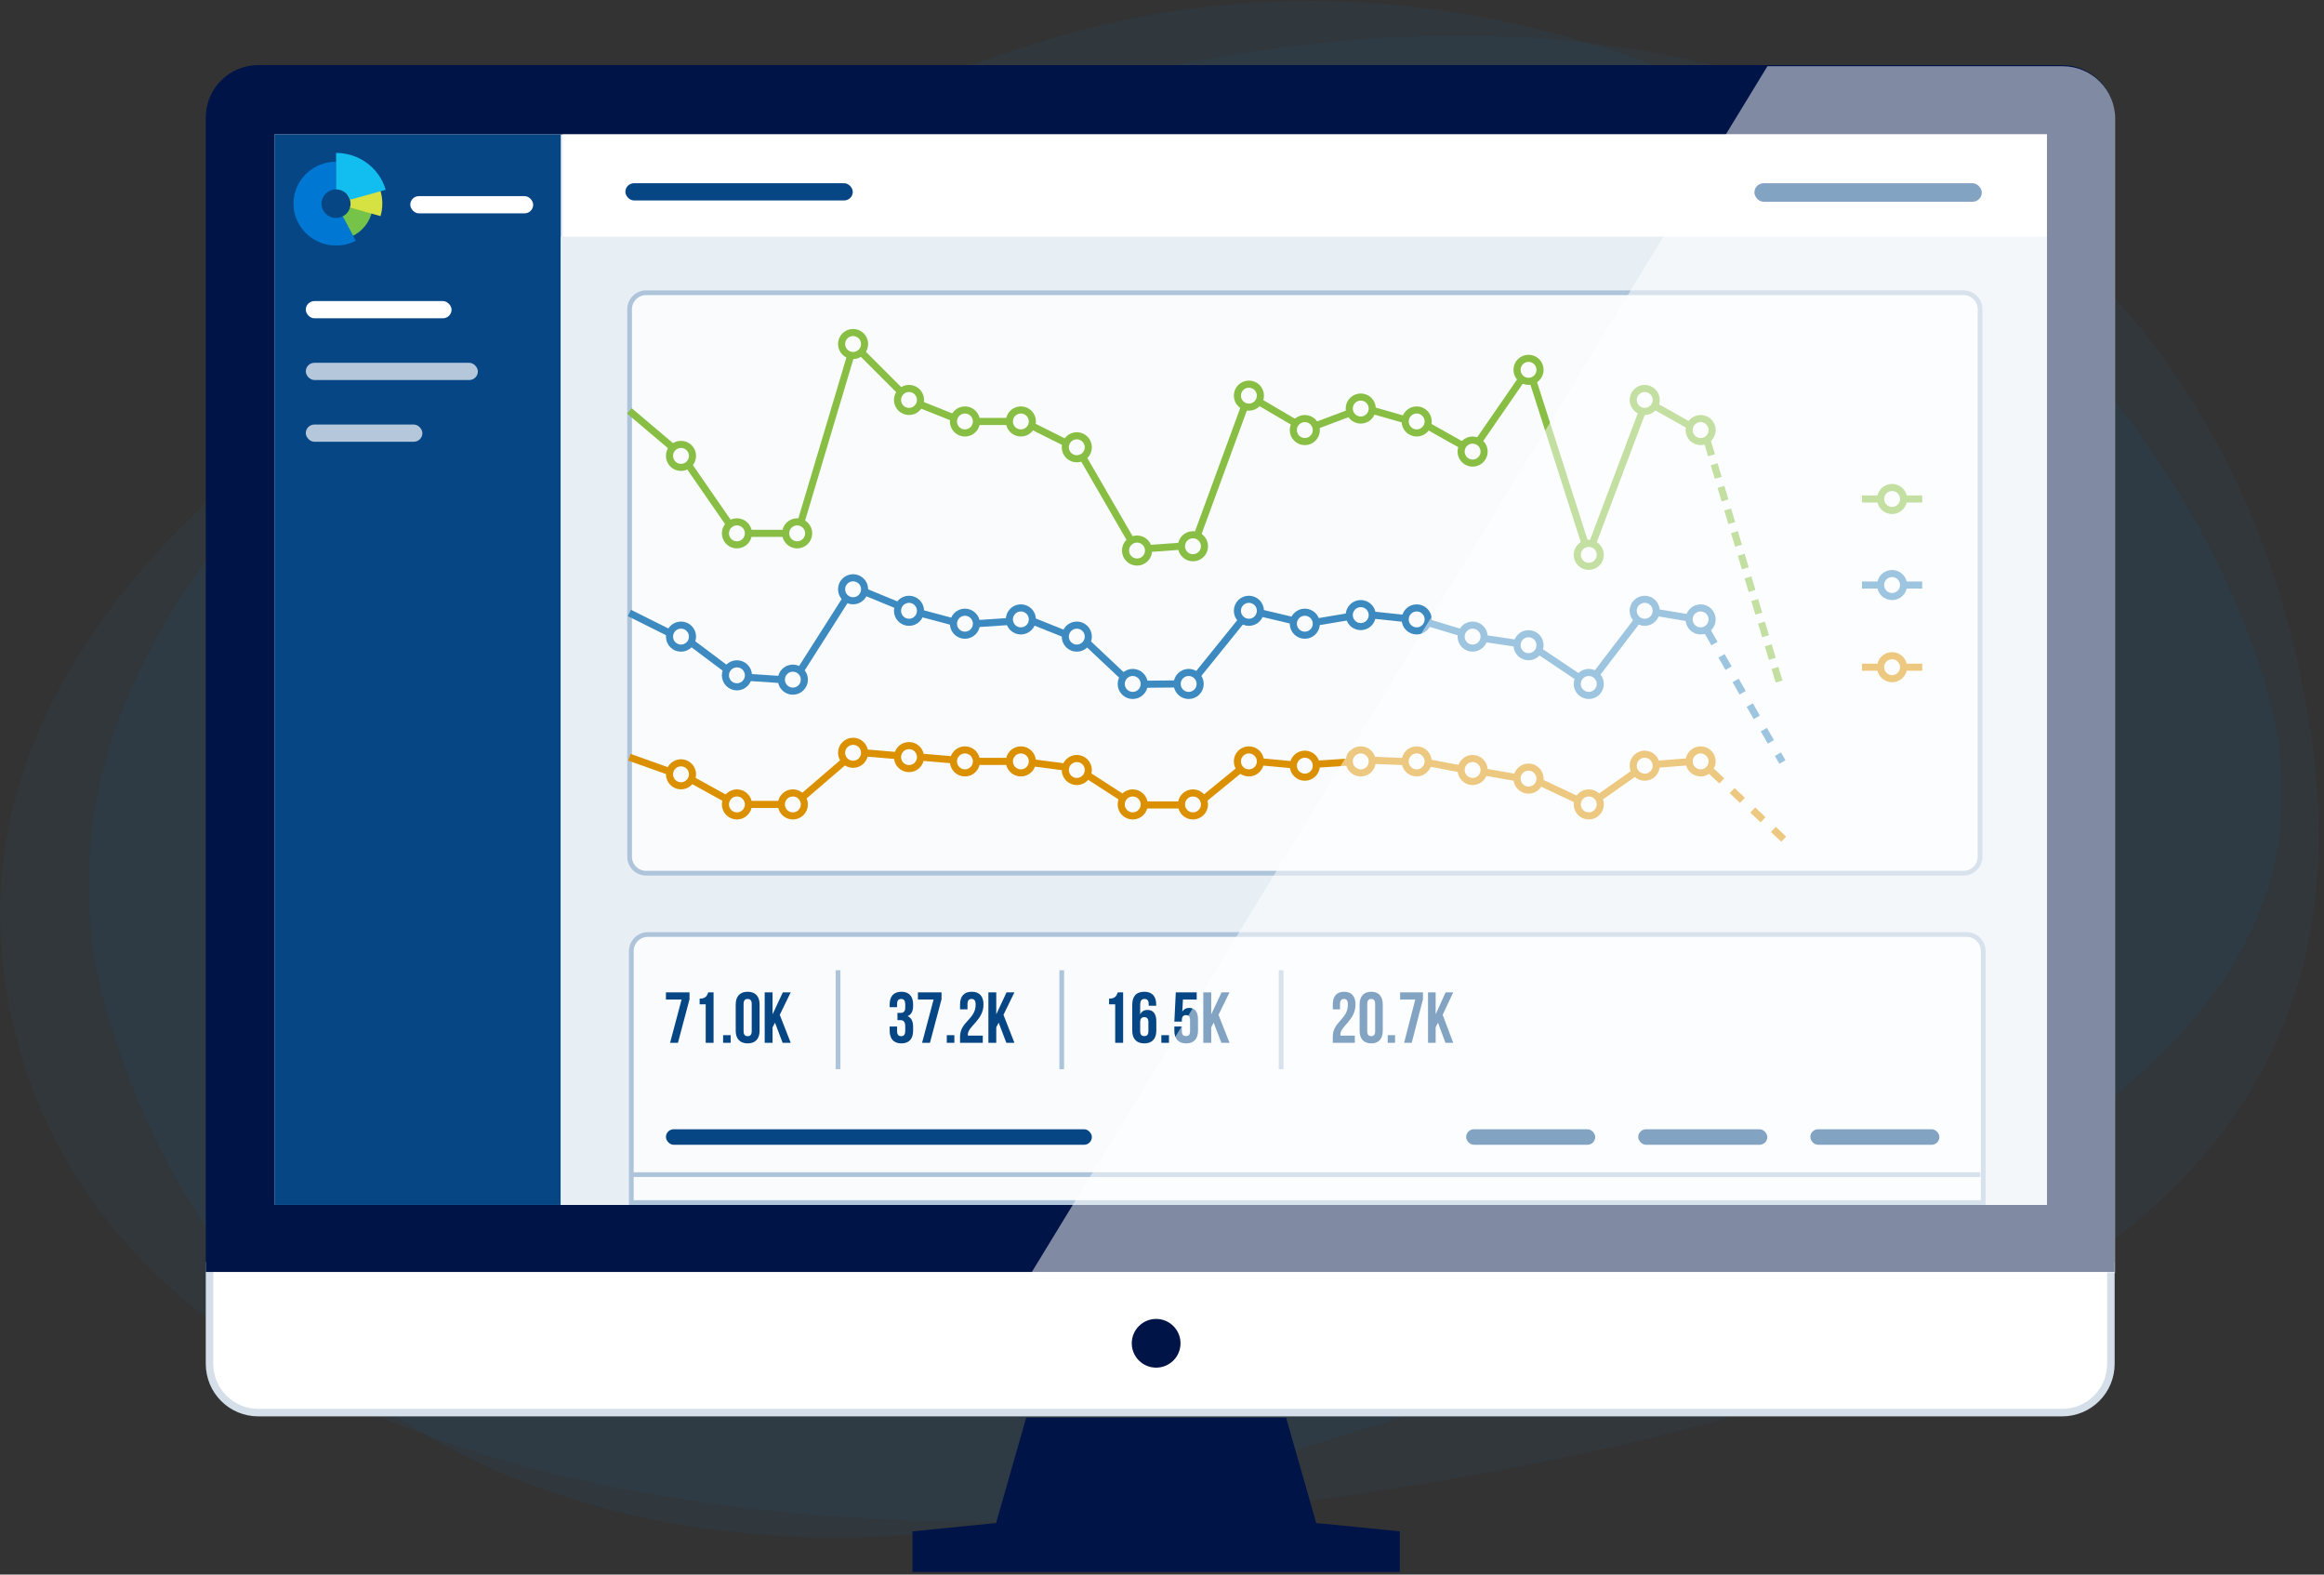 <svg width="310" height="210" viewBox="0 0 310 210" fill="none" xmlns="http://www.w3.org/2000/svg">
<rect x="0" y="0" width="310" height="210" fill="#333333" stroke="none"/>
<path d="M308.325 98.389C317.984 165.242 253.865 188.727 179.017 199.541C104.17 210.355 10.292 197.503 0.633 130.649C-9.026 63.796 93.89 17.495 168.738 6.681C243.585 -4.132 298.666 31.536 308.325 98.389Z" fill="#0078D3" fill-opacity="0.05"/>
<path d="M14.687 136.431C-3.5 77.522 68.705 27.232 139.159 5.481C209.612 -16.27 283.813 31.821 302 90.73C320.187 149.639 231.443 175.281 160.99 197.032C90.536 218.783 32.874 195.34 14.687 136.431Z" fill="#0078D3" fill-opacity="0.07"/>
<path d="M275.074 188.4L34.448 188.4C30.858 188.4 27.948 185.49 27.948 181.9L27.948 168.821L281.574 168.821L281.574 181.9C281.574 185.49 278.664 188.4 275.074 188.4Z" fill="white" stroke="#D4DFEA"/>
<path d="M27.448 15.679C27.448 11.813 30.582 8.679 34.448 8.679H275.074C278.94 8.679 282.074 11.813 282.074 15.679V169.639H27.448V15.679Z" fill="#011447"/>
<rect x="36.607" y="17.925" width="236.439" height="142.773" fill="#E7EFF5"/>
<ellipse cx="154.219" cy="179.152" rx="3.251" ry="3.249" fill="#011447"/>
<path fill-rule="evenodd" clip-rule="evenodd" d="M171.556 189.074H136.883L132.859 203.154H132.549L121.714 204.237V209.652H186.725V204.237L175.89 203.154H175.58L171.556 189.074Z" fill="#011447"/>
<path d="M36.607 17.925H74.801V160.698H36.607V17.925Z" fill="#064685"/>
<path d="M49.657 28.079L46.728 27.519C46.612 28.131 46.198 28.64 45.64 28.895L46.875 31.554C48.318 30.905 49.355 29.611 49.657 28.079Z" fill="#76C349"/>
<path d="M47.462 32.11L45.731 28.85C45.46 28.992 45.151 29.072 44.823 29.072C43.753 29.072 42.885 28.219 42.885 27.167C42.885 26.114 43.753 25.262 44.823 25.262H44.832L44.832 21.567C42.472 21.567 40.358 23.001 39.52 25.17C38.681 27.34 39.293 29.792 41.057 31.334C42.821 32.875 45.37 33.184 47.462 32.11Z" fill="#0078D3"/>
<path d="M46.321 25.957C46.596 26.286 46.761 26.707 46.761 27.167C46.761 27.344 46.736 27.516 46.69 27.679L50.763 28.826C51.246 27.17 50.987 25.399 50.071 23.95L46.321 25.957Z" fill="#D6E142"/>
<path d="M44.832 20.395L44.831 25.262C45.712 25.265 46.454 25.846 46.686 26.64L51.446 25.315C50.608 22.404 47.907 20.395 44.832 20.395Z" fill="#12BDEF"/>
<rect x="54.725" y="26.158" width="16.397" height="2.296" rx="1.148" fill="white"/>
<rect x="40.788" y="40.154" width="19.445" height="2.296" rx="1.148" fill="white"/>
<rect x="40.788" y="48.387" width="22.955" height="2.296" rx="1.148" fill="#B5C8DB"/>
<rect x="40.788" y="56.62" width="15.556" height="2.296" rx="1.148" fill="#B5C8DB"/>
<rect x="75.057" y="17.925" width="197.989" height="13.773" fill="white"/>
<path d="M74.801 31.566H273.046V160.698H74.801V31.566Z" fill="#E7EFF5"/>
<rect x="83.419" y="24.437" width="30.334" height="2.296" rx="1.148" fill="#064685"/>
<rect x="234.022" y="24.437" width="30.334" height="2.47" rx="1.235" fill="#064685"/>
<path d="M262.337 124.638H86.419C85.199 124.638 84.21 125.627 84.21 126.847V160.382H264.546V126.847C264.546 125.627 263.557 124.638 262.337 124.638Z" fill="#F9FBFD" stroke="#AEC4DB" stroke-width="0.631"/>
<rect x="88.83" y="150.608" width="56.814" height="2.069" rx="1.034" fill="#064685"/>
<rect x="195.572" y="150.608" width="17.216" height="2.069" rx="1.034" fill="#064685"/>
<rect x="218.527" y="150.608" width="17.216" height="2.069" rx="1.034" fill="#064685"/>
<rect x="241.482" y="150.608" width="17.216" height="2.069" rx="1.034" fill="#064685"/>
<path d="M83.952 156.659H264.151" stroke="#AEC4DB" stroke-width="0.631"/>
<path d="M261.913 39.042H86.189C84.97 39.042 83.981 40.031 83.981 41.251V114.25C83.981 115.469 84.97 116.458 86.189 116.458H261.913C263.133 116.458 264.122 115.469 264.122 114.25V41.251C264.122 40.031 263.133 39.042 261.913 39.042Z" fill="#F9FBFD" stroke="#AEC4DB" stroke-width="0.631"/>
<circle cx="90.839" cy="84.904" r="1.535" stroke="#3D8AC0" stroke-width="0.947"/>
<circle cx="98.299" cy="90.069" r="1.535" stroke="#3D8AC0" stroke-width="0.947"/>
<circle cx="105.76" cy="90.643" r="1.535" stroke="#3D8AC0" stroke-width="0.947"/>
<circle cx="113.794" cy="78.591" r="1.535" stroke="#3D8AC0" stroke-width="0.947"/>
<circle cx="121.254" cy="81.461" r="1.535" stroke="#3D8AC0" stroke-width="0.947"/>
<circle cx="128.715" cy="83.183" r="1.535" stroke="#3D8AC0" stroke-width="0.947"/>
<circle cx="136.175" cy="82.609" r="1.535" stroke="#3D8AC0" stroke-width="0.947"/>
<circle cx="143.636" cy="84.904" r="1.535" stroke="#3D8AC0" stroke-width="0.947"/>
<circle cx="151.096" cy="91.217" r="1.535" stroke="#3D8AC0" stroke-width="0.947"/>
<circle cx="158.557" cy="91.217" r="1.535" stroke="#3D8AC0" stroke-width="0.947"/>
<circle cx="166.591" cy="81.461" r="1.535" stroke="#3D8AC0" stroke-width="0.947"/>
<circle cx="174.051" cy="83.183" r="1.535" stroke="#3D8AC0" stroke-width="0.947"/>
<circle cx="181.512" cy="82.035" r="1.535" stroke="#3D8AC0" stroke-width="0.947"/>
<circle cx="188.972" cy="82.609" r="1.535" stroke="#3D8AC0" stroke-width="0.947"/>
<circle cx="196.433" cy="84.904" r="1.535" stroke="#3D8AC0" stroke-width="0.947"/>
<circle cx="203.893" cy="86.052" r="1.535" stroke="#3D8AC0" stroke-width="0.947"/>
<circle cx="211.927" cy="91.217" r="1.535" stroke="#3D8AC0" stroke-width="0.947"/>
<circle cx="219.388" cy="81.461" r="1.535" stroke="#3D8AC0" stroke-width="0.947"/>
<circle cx="226.848" cy="82.609" r="1.535" stroke="#3D8AC0" stroke-width="0.947"/>
<circle cx="226.848" cy="101.547" r="1.535" stroke="#DB9000" stroke-width="0.947"/>
<circle cx="219.388" cy="102.12" r="1.535" stroke="#DB9000" stroke-width="0.947"/>
<circle cx="211.927" cy="107.285" r="1.535" stroke="#DB9000" stroke-width="0.947"/>
<circle cx="203.893" cy="103.842" r="1.535" stroke="#DB9000" stroke-width="0.947"/>
<circle cx="196.433" cy="102.694" r="1.535" stroke="#DB9000" stroke-width="0.947"/>
<circle cx="188.972" cy="101.547" r="1.535" stroke="#DB9000" stroke-width="0.947"/>
<circle cx="181.512" cy="101.547" r="1.535" stroke="#DB9000" stroke-width="0.947"/>
<circle cx="174.051" cy="102.12" r="1.535" stroke="#DB9000" stroke-width="0.947"/>
<circle cx="166.591" cy="101.547" r="1.535" stroke="#DB9000" stroke-width="0.947"/>
<circle cx="159.131" cy="107.285" r="1.535" stroke="#DB9000" stroke-width="0.947"/>
<circle cx="151.096" cy="107.285" r="1.535" stroke="#DB9000" stroke-width="0.947"/>
<circle cx="143.636" cy="102.694" r="1.535" stroke="#DB9000" stroke-width="0.947"/>
<circle cx="136.175" cy="101.547" r="1.535" stroke="#DB9000" stroke-width="0.947"/>
<circle cx="128.715" cy="101.547" r="1.535" stroke="#DB9000" stroke-width="0.947"/>
<circle cx="121.254" cy="100.973" r="1.535" stroke="#DB9000" stroke-width="0.947"/>
<circle cx="113.794" cy="100.399" r="1.535" stroke="#DB9000" stroke-width="0.947"/>
<circle cx="105.76" cy="107.285" r="1.535" stroke="#DB9000" stroke-width="0.947"/>
<circle cx="98.299" cy="107.285" r="1.535" stroke="#DB9000" stroke-width="0.947"/>
<circle cx="90.839" cy="103.268" r="1.535" stroke="#DB9000" stroke-width="0.947"/>
<circle cx="90.839" cy="60.801" r="1.535" stroke="#87BE43" stroke-width="0.947"/>
<circle cx="98.299" cy="71.131" r="1.535" stroke="#87BE43" stroke-width="0.947"/>
<circle cx="106.334" cy="71.131" r="1.535" stroke="#87BE43" stroke-width="0.947"/>
<circle cx="113.794" cy="45.88" r="1.535" stroke="#87BE43" stroke-width="0.947"/>
<circle cx="121.254" cy="53.341" r="1.535" stroke="#87BE43" stroke-width="0.947"/>
<circle cx="128.715" cy="56.21" r="1.535" stroke="#87BE43" stroke-width="0.947"/>
<circle cx="136.175" cy="56.21" r="1.535" stroke="#87BE43" stroke-width="0.947"/>
<circle cx="143.636" cy="59.653" r="1.535" stroke="#87BE43" stroke-width="0.947"/>
<circle cx="151.67" cy="73.427" r="1.535" stroke="#87BE43" stroke-width="0.947"/>
<circle cx="159.131" cy="72.853" r="1.535" stroke="#87BE43" stroke-width="0.947"/>
<circle cx="166.591" cy="52.767" r="1.535" stroke="#87BE43" stroke-width="0.947"/>
<circle cx="174.051" cy="57.358" r="1.535" stroke="#87BE43" stroke-width="0.947"/>
<circle cx="181.512" cy="54.488" r="1.535" stroke="#87BE43" stroke-width="0.947"/>
<circle cx="188.972" cy="56.21" r="1.535" stroke="#87BE43" stroke-width="0.947"/>
<circle cx="196.433" cy="60.227" r="1.535" stroke="#87BE43" stroke-width="0.947"/>
<circle cx="203.893" cy="49.324" r="1.535" stroke="#87BE43" stroke-width="0.947"/>
<circle cx="211.927" cy="74" r="1.535" stroke="#87BE43" stroke-width="0.947"/>
<circle cx="219.388" cy="53.341" r="1.535" stroke="#87BE43" stroke-width="0.947"/>
<circle cx="226.848" cy="57.358" r="1.535" stroke="#87BE43" stroke-width="0.947"/>
<path d="M83.952 100.992L89.353 102.917" stroke="#DB9000" stroke-width="0.947"/>
<path d="M92.13 103.925L96.88 106.546" stroke="#DB9000" stroke-width="0.947"/>
<path d="M99.798 107.285H104.226" stroke="#DB9000" stroke-width="0.947"/>
<path d="M107.026 106.345L112.761 101.416" stroke="#DB9000" stroke-width="0.947"/>
<path d="M115.315 100.408L119.796 100.789" stroke="#DB9000" stroke-width="0.947"/>
<path d="M122.757 100.973L127.239 101.354" stroke="#DB9000" stroke-width="0.947"/>
<path d="M130.123 101.547H134.588" stroke="#DB9000" stroke-width="0.947"/>
<path d="M137.76 101.73L142.005 102.292" stroke="#DB9000" stroke-width="0.947"/>
<path d="M144.997 103.341L149.755 106.41" stroke="#DB9000" stroke-width="0.947"/>
<path d="M152.67 107.356L157.682 107.356" stroke="#DB9000" stroke-width="0.947"/>
<path d="M168.212 101.605L172.636 102.018" stroke="#DB9000" stroke-width="0.947"/>
<path d="M175.467 101.929L179.891 101.634" stroke="#DB9000" stroke-width="0.947"/>
<path d="M183.136 101.398L187.324 101.576" stroke="#DB9000" stroke-width="0.947"/>
<path d="M190.657 101.752L194.668 102.519" stroke="#DB9000" stroke-width="0.947"/>
<path d="M198.001 102.962L202.218 103.699" stroke="#DB9000" stroke-width="0.947"/>
<path d="M205.286 104.259L210.418 106.678" stroke="#DB9000" stroke-width="0.947"/>
<path d="M213.249 106.442L218.145 102.991" stroke="#DB9000" stroke-width="0.947"/>
<path d="M220.941 101.933L225.398 101.578" stroke="#DB9000" stroke-width="0.947"/>
<path d="M160.484 106.648L165.469 102.578" stroke="#DB9000" stroke-width="0.947"/>
<path d="M83.952 81.748L89.117 84.33" stroke="#3D8AC0" stroke-width="0.947"/>
<path d="M92.273 85.765L96.865 89.208" stroke="#3D8AC0" stroke-width="0.947"/>
<path d="M100.021 90.356L104.325 90.643" stroke="#3D8AC0" stroke-width="0.947"/>
<path d="M106.907 89.208L112.933 79.739" stroke="#3D8AC0" stroke-width="0.947"/>
<path d="M115.229 78.878L120.107 80.887" stroke="#3D8AC0" stroke-width="0.947"/>
<path d="M122.689 81.748L126.993 82.895" stroke="#3D8AC0" stroke-width="0.947"/>
<path d="M130.149 83.182L134.454 82.895" stroke="#3D8AC0" stroke-width="0.947"/>
<path d="M137.897 82.895L142.201 84.617" stroke="#3D8AC0" stroke-width="0.947"/>
<path d="M152.481 91.258L157.221 91.213" stroke="#3D8AC0" stroke-width="0.947"/>
<path d="M168.06 81.725L172.579 82.794" stroke="#3D8AC0" stroke-width="0.947"/>
<path d="M175.578 82.964L179.985 82.223" stroke="#3D8AC0" stroke-width="0.947"/>
<path d="M183.163 82.035L187.506 82.498" stroke="#3D8AC0" stroke-width="0.947"/>
<path d="M190.365 83.007L194.984 84.405" stroke="#3D8AC0" stroke-width="0.947"/>
<path d="M197.954 85.152L202.365 85.81" stroke="#3D8AC0" stroke-width="0.947"/>
<path d="M205.318 86.825L210.646 90.4" stroke="#3D8AC0" stroke-width="0.947"/>
<path d="M212.883 89.985L218.58 82.535" stroke="#3D8AC0" stroke-width="0.947"/>
<path d="M220.887 81.681L225.477 82.443" stroke="#3D8AC0" stroke-width="0.947"/>
<path d="M159.704 90.069L165.73 82.609" stroke="#3D8AC0" stroke-width="0.947"/>
<path d="M145.071 85.765L149.949 90.356" stroke="#3D8AC0" stroke-width="0.947"/>
<path d="M99.734 71.131H104.899" stroke="#87BE43" stroke-width="0.947"/>
<path d="M106.907 69.409L113.507 47.315" stroke="#87BE43" stroke-width="0.947"/>
<path d="M91.987 62.236L97.152 69.696" stroke="#87BE43" stroke-width="0.947"/>
<path d="M114.942 47.028L120.107 52.193" stroke="#87BE43" stroke-width="0.947"/>
<path d="M122.689 53.915L126.993 55.636" stroke="#87BE43" stroke-width="0.947"/>
<path d="M130.437 56.21H134.454" stroke="#87BE43" stroke-width="0.947"/>
<path d="M137.61 56.784L142.201 59.08" stroke="#87BE43" stroke-width="0.947"/>
<path d="M159.704 71.418L166.017 54.202" stroke="#87BE43" stroke-width="0.947"/>
<path d="M144.497 61.088L150.809 71.992" stroke="#87BE43" stroke-width="0.947"/>
<path d="M153.392 73.139L157.409 72.853" stroke="#87BE43" stroke-width="0.947"/>
<path d="M168.026 53.628L172.904 56.497" stroke="#87BE43" stroke-width="0.947"/>
<path d="M175.486 56.784L180.077 55.062" stroke="#87BE43" stroke-width="0.947"/>
<path d="M183.233 54.775L187.251 55.923" stroke="#87BE43" stroke-width="0.947"/>
<path d="M190.407 56.784L194.998 59.366" stroke="#87BE43" stroke-width="0.947"/>
<path d="M220.823 54.202L225.414 56.784" stroke="#87BE43" stroke-width="0.947"/>
<path d="M227.755 58.898L237.657 92.053" stroke="#87BE43" stroke-width="0.947" stroke-dasharray="1.89 1.26"/>
<path d="M227.755 84.192L237.757 101.628" stroke="#3D8AC0" stroke-width="0.947" stroke-dasharray="1.89 1.89"/>
<path d="M228.293 102.855L238.296 112.257" stroke="#DB9000" stroke-width="0.947" stroke-dasharray="1.89 1.89"/>
<path d="M219.101 54.775L212.501 72.279" stroke="#87BE43" stroke-width="0.947"/>
<path d="M204.467 50.758L211.354 72.279" stroke="#87BE43" stroke-width="0.947"/>
<path d="M197.293 58.792L203.032 50.471" stroke="#87BE43" stroke-width="0.947"/>
<path d="M83.952 54.795L89.691 59.653" stroke="#87BE43" stroke-width="0.947"/>
<path d="M88.83 132.346V133.307H90.918L89.383 139.078H90.432L91.976 133.269V132.346H88.83Z" fill="#064685"/>
<path d="M93.324 133.942H94.135V139.078H95.183V132.346H94.478C94.316 132.798 94.135 133.192 93.324 133.192V133.942Z" fill="#064685"/>
<path d="M96.456 138.059V139.078H97.466V138.059H96.456Z" fill="#064685"/>
<path d="M99.187 133.894C99.187 133.413 99.397 133.23 99.73 133.23C100.064 133.23 100.273 133.413 100.273 133.894V137.53C100.273 138.011 100.064 138.193 99.73 138.193C99.397 138.193 99.187 138.011 99.187 137.53V133.894ZM98.138 137.462C98.138 138.54 98.701 139.155 99.73 139.155C100.76 139.155 101.322 138.54 101.322 137.462V133.961C101.322 132.884 100.76 132.269 99.73 132.269C98.701 132.269 98.138 132.884 98.138 133.961V137.462Z" fill="#064685"/>
<path d="M104.396 139.078H105.473L104.014 135.346L105.473 132.346H104.424L103.052 135.279V132.346H102.003V139.078H103.052V137.01L103.376 136.395L104.396 139.078Z" fill="#064685"/>
<path d="M120.751 134.375C120.751 134.914 120.513 135.087 120.122 135.087H119.712V136.049H120.064C120.541 136.049 120.751 136.279 120.751 136.905V137.434C120.751 138.03 120.541 138.193 120.207 138.193C119.874 138.193 119.664 138.011 119.664 137.53V136.905H118.672V137.462C118.672 138.54 119.206 139.155 120.236 139.155C121.266 139.155 121.8 138.54 121.8 137.462V136.933C121.8 136.251 121.59 135.75 121.066 135.52C121.571 135.308 121.8 134.856 121.8 134.135V133.961C121.8 132.884 121.266 132.269 120.236 132.269C119.206 132.269 118.672 132.884 118.672 133.961V134.327H119.664V133.894C119.664 133.413 119.874 133.23 120.207 133.23C120.541 133.23 120.751 133.394 120.751 134V134.375Z" fill="#064685"/>
<path d="M122.444 132.346V133.307H124.532L122.997 139.078H124.046L125.591 133.269V132.346H122.444Z" fill="#064685"/>
<path d="M126.292 138.059V139.078H127.303V138.059H126.292Z" fill="#064685"/>
<path d="M130.141 134C130.141 135.943 128.062 136.27 128.062 138.251V139.078H131.094V138.116H129.111C129.101 138.068 129.101 138.02 129.101 137.972C129.101 136.866 131.19 136.077 131.19 133.961C131.19 132.884 130.656 132.269 129.626 132.269C128.596 132.269 128.062 132.884 128.062 133.961V134.615H129.053V133.894C129.053 133.413 129.263 133.23 129.597 133.23C129.931 133.23 130.141 133.394 130.141 134Z" fill="#064685"/>
<path d="M134.237 139.078H135.315L133.855 135.346L135.315 132.346H134.265L132.892 135.279V132.346H131.843V139.078H132.892V137.01L133.216 136.395L134.237 139.078Z" fill="#064685"/>
<path d="M147.94 133.942H148.757V139.078H149.815V132.346H149.104C148.94 132.798 148.757 133.192 147.94 133.192V133.942Z" fill="#064685"/>
<path d="M151.031 137.462C151.031 138.54 151.599 139.155 152.637 139.155C153.676 139.155 154.243 138.54 154.243 137.462V136.231C154.243 135.241 153.849 134.692 153.07 134.692C152.599 134.692 152.272 134.904 152.089 135.289V134.058C152.089 133.413 152.301 133.23 152.676 133.23C153.012 133.23 153.224 133.413 153.224 133.894V134.135H154.224V133.961C154.224 132.884 153.685 132.269 152.647 132.269C151.551 132.269 151.031 132.884 151.031 134.019V137.462ZM152.637 135.654C152.974 135.654 153.185 135.837 153.185 136.318V137.53C153.185 138.011 152.974 138.184 152.637 138.184C152.301 138.184 152.089 138.011 152.089 137.53V136.318C152.089 135.837 152.301 135.654 152.637 135.654Z" fill="#064685"/>
<path d="M154.911 138.059V139.078H155.931V138.059H154.911Z" fill="#064685"/>
<path d="M156.648 136.905V137.462C156.648 138.54 157.186 139.155 158.225 139.155C159.263 139.155 159.802 138.54 159.802 137.462V135.962C159.802 134.971 159.407 134.423 158.629 134.423C158.205 134.423 157.898 134.596 157.705 134.914L157.792 133.307H159.629V132.346H156.84L156.648 136.251H157.648V136.049C157.648 135.568 157.859 135.385 158.196 135.385C158.532 135.385 158.744 135.568 158.744 136.049V137.53C158.744 138.011 158.532 138.184 158.196 138.184C157.859 138.184 157.648 138.011 157.648 137.53V136.905H156.648Z" fill="#064685"/>
<path d="M162.922 139.078H164.009L162.537 135.346L164.009 132.346H162.951L161.566 135.279V132.346H160.508V139.078H161.566V137.01L161.893 136.395L162.922 139.078Z" fill="#064685"/>
<path d="M179.796 134C179.796 135.943 177.782 136.27 177.782 138.251V139.078H180.72V138.116H178.798C178.789 138.068 178.789 138.02 178.789 137.972C178.789 136.866 180.812 136.077 180.812 133.961C180.812 132.884 180.295 132.269 179.297 132.269C178.299 132.269 177.782 132.884 177.782 133.961V134.615H178.743V133.894C178.743 133.413 178.946 133.23 179.269 133.23C179.593 133.23 179.796 133.394 179.796 134Z" fill="#064685"/>
<path d="M182.378 133.894C182.378 133.413 182.582 133.23 182.905 133.23C183.229 133.23 183.432 133.413 183.432 133.894V137.53C183.432 138.011 183.229 138.193 182.905 138.193C182.582 138.193 182.378 138.011 182.378 137.53V133.894ZM181.362 137.462C181.362 138.54 181.907 139.155 182.905 139.155C183.903 139.155 184.448 138.54 184.448 137.462V133.961C184.448 132.884 183.903 132.269 182.905 132.269C181.907 132.269 181.362 132.884 181.362 133.961V137.462Z" fill="#064685"/>
<path d="M185.109 138.059V139.078H186.088V138.059H185.109Z" fill="#064685"/>
<path d="M186.759 132.346V133.307H188.782L187.295 139.078H188.311L189.808 133.269V132.346H186.759Z" fill="#064685"/>
<path d="M192.806 139.078H193.85L192.437 135.346L193.85 132.346H192.834L191.503 135.279V132.346H190.487V139.078H191.503V137.01L191.817 136.395L192.806 139.078Z" fill="#064685"/>
<path d="M111.785 129.399V142.599" stroke="#AEC4DB" stroke-width="0.631"/>
<path d="M141.627 129.399V142.599" stroke="#AEC4DB" stroke-width="0.631"/>
<path d="M170.895 129.399V142.599" stroke="#AEC4DB" stroke-width="0.631"/>
<circle cx="252.386" cy="66.549" r="1.535" stroke="#87BE43" stroke-width="0.947"/>
<path d="M250.665 66.549H248.369" stroke="#87BE43" stroke-width="0.947"/>
<path d="M256.403 66.549H254.108" stroke="#87BE43" stroke-width="0.947"/>
<circle cx="252.386" cy="78.026" r="1.535" stroke="#3D8AC0" stroke-width="0.947"/>
<path d="M250.665 78.026H248.369" stroke="#3D8AC0" stroke-width="0.947"/>
<path d="M256.404 78.026H254.108" stroke="#3D8AC0" stroke-width="0.947"/>
<circle cx="252.386" cy="88.982" r="1.535" stroke="#DB9000" stroke-width="0.947"/>
<path d="M250.665 88.982H248.369" stroke="#DB9000" stroke-width="0.947"/>
<path d="M256.404 88.982H254.108" stroke="#DB9000" stroke-width="0.947"/>
<path d="M235.761 8.831H275.14C279.006 8.831 282.14 11.966 282.14 15.832V169.792H137.548L235.761 8.831Z" fill="white" fill-opacity="0.5"/>
</svg>
